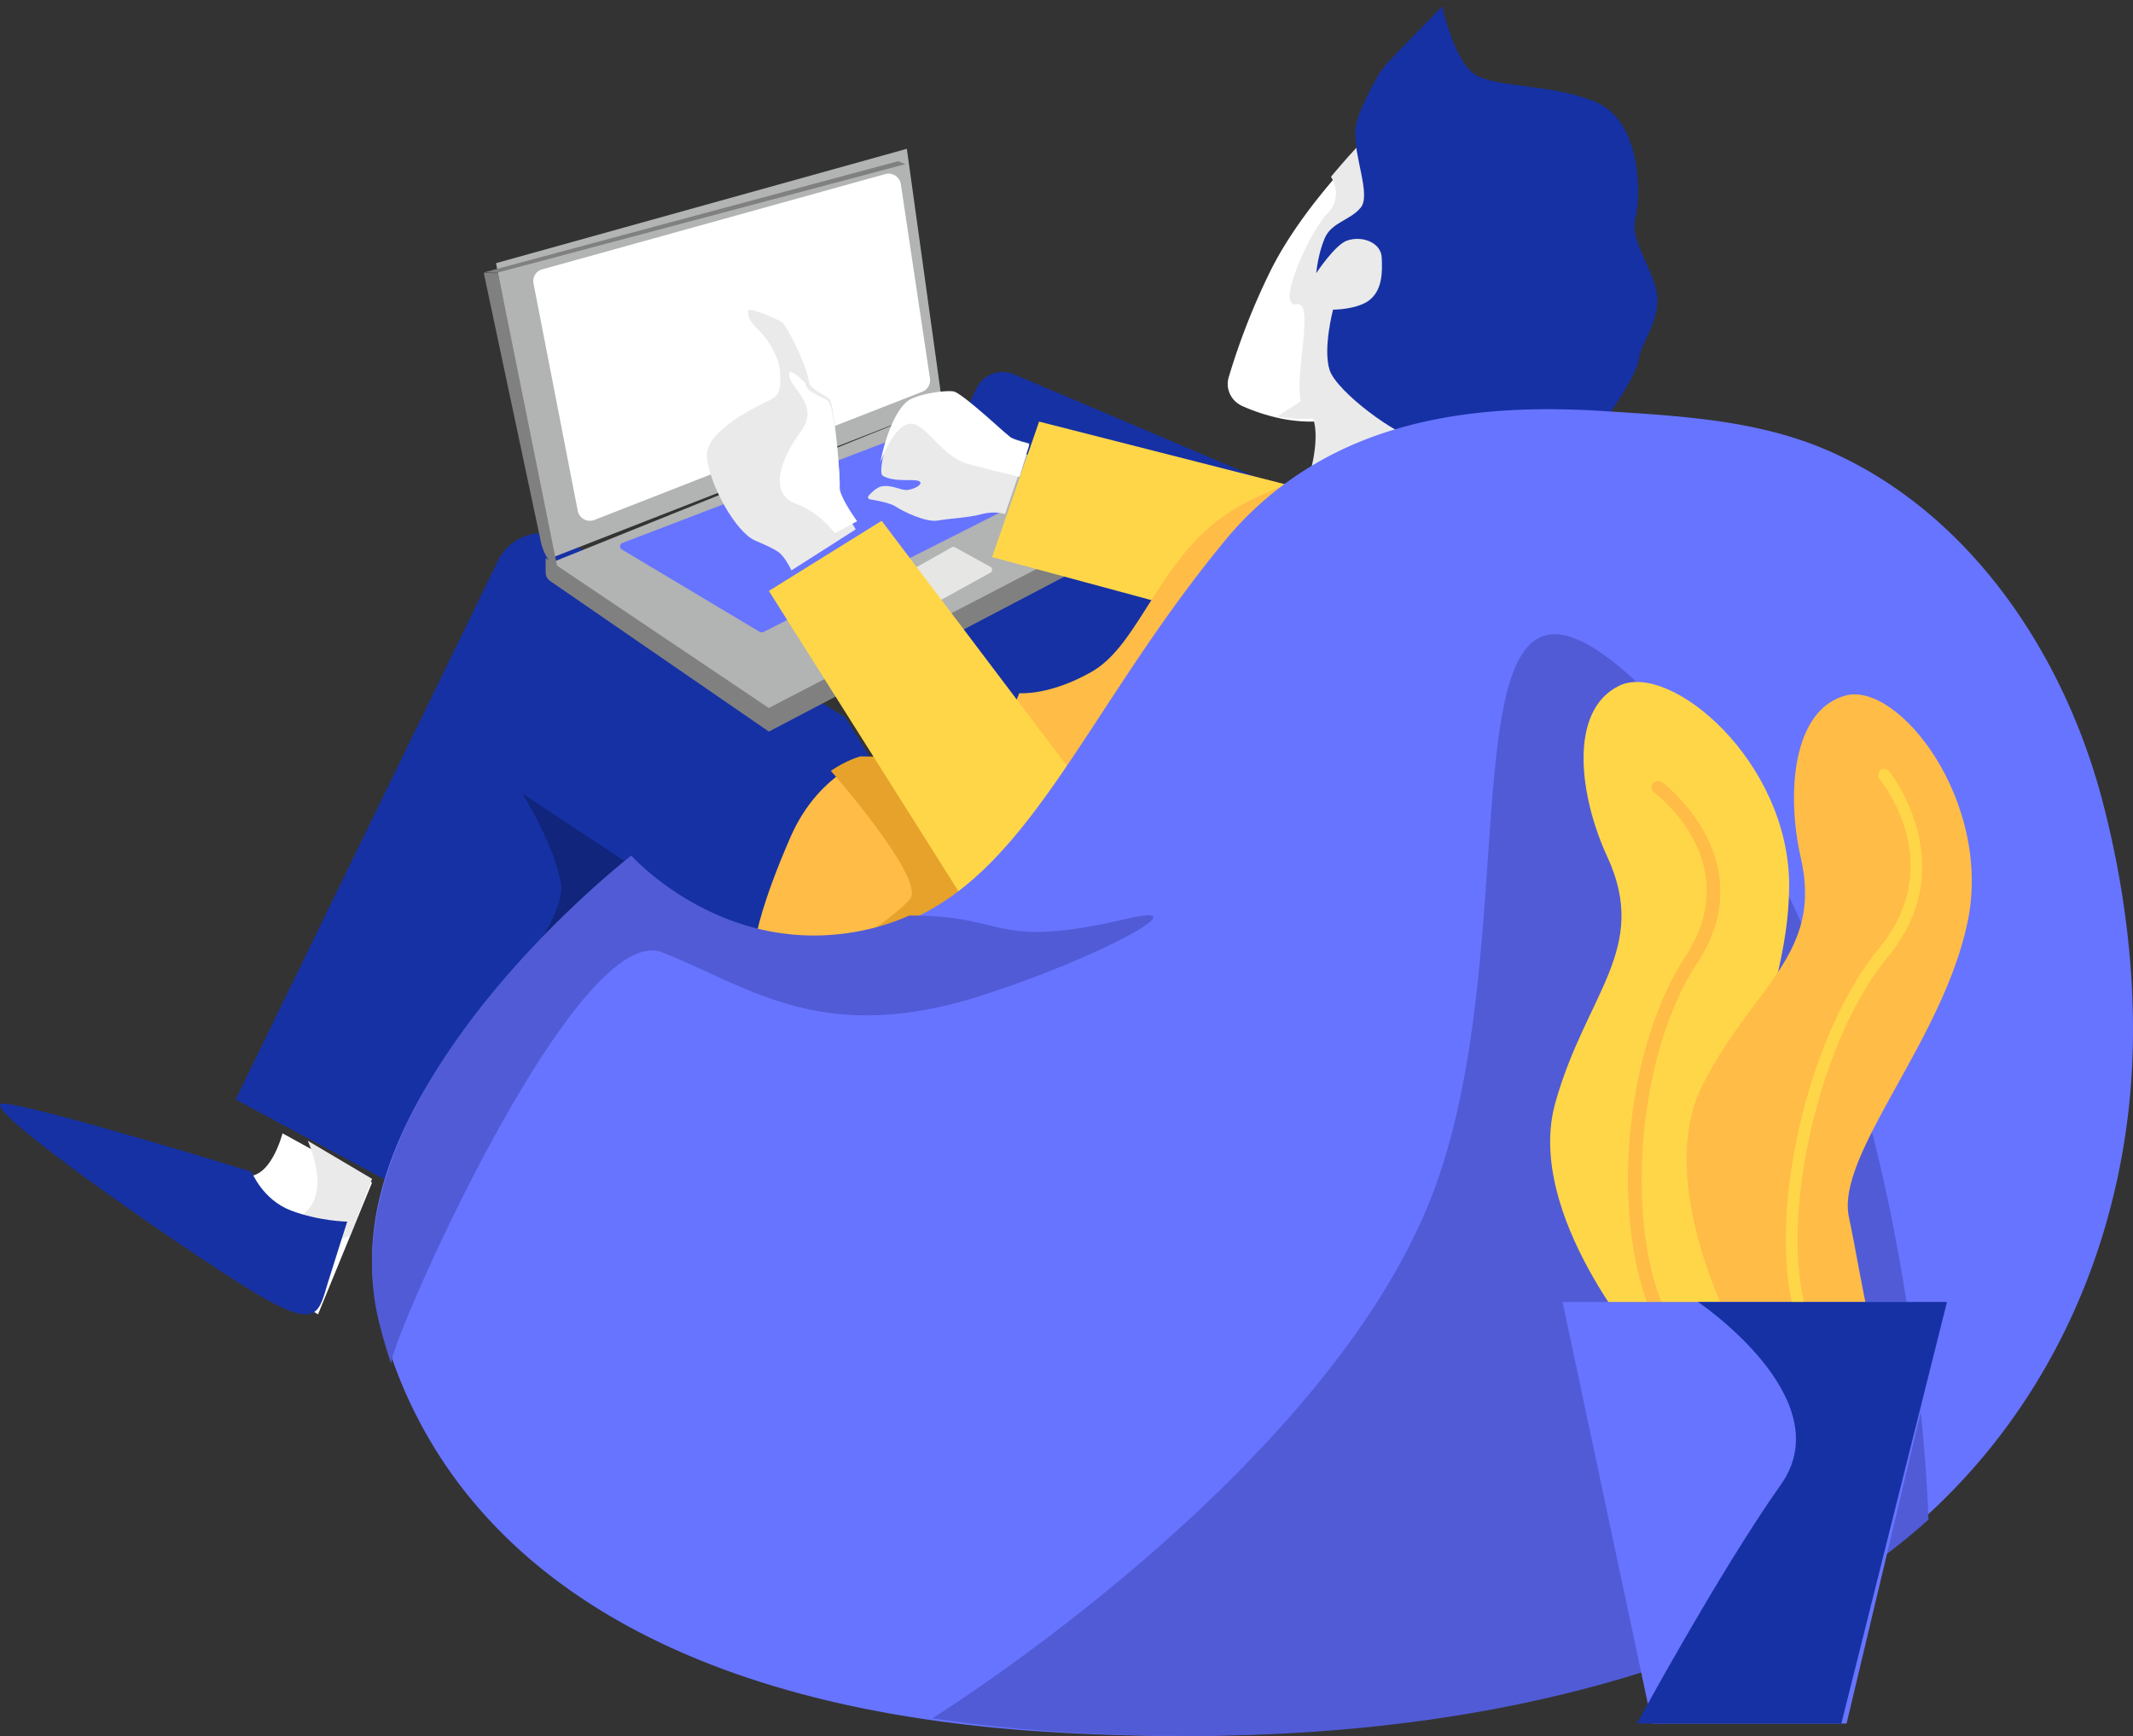 <?xml version="1.0" standalone="no"?><!DOCTYPE svg PUBLIC "-//W3C//DTD SVG 1.1//EN" "http://www.w3.org/Graphics/SVG/1.1/DTD/svg11.dtd"><svg class="icon" width="200px" height="162.80px" viewBox="0 0 1258 1024" version="1.1" xmlns="http://www.w3.org/2000/svg"><rect x="0" y="0" width="1258" height="1024" fill="#333333" stroke="none"/><path d="M776.358 296.544l-178.358-75.772a17.188 17.188 0 0 0-22.227 8.579L504.667 379.674 712.486 511.983 877.678 328.411l-101.32-31.867z" fill="#1631A4" /><path d="M899.62 168.477s-16.91 15.081-38.325 32.181a780.689 780.689 0 0 1-19.411 14.811c-20.713 15.396-42.348 29.307-55.666 31.859-2.34 0.483-4.681 0.856-7.021 1.068-7.497 0.695-14.84 0.051-21.686-1.119a113.154 113.154 0 0 1-24.626-7.68c-6.743-2.926-10.276-10.166-8.214-17.093a400.035 400.035 0 0 1 24.304-62.073c10.327-21.101 26.096-41.507 39.034-56.42 12.507-14.335 22.286-23.551 22.286-23.551l58.936 58.073L899.62 168.477z" fill="#FFFFFF" /><path d="M848.422 244.096l-1.375 11.278-31.596 37.191-41.902-17.224s4.644-17.7 0.9-28.502c-7.285 0.614-14.46 0.051-21.108-1.141l12.924-8.433L827.526 197.484l7.753 17.378L848.422 244.096z" fill="#EAEAEA" /><path d="M863.05 139.17l-7.628 62.68a703.856 703.856 0 0 1-18.658 14.964c-19.967 15.549 12.909 39.334 0.102 42.026-2.245 0.432-35.429 11.571-37.725 11.783 3.606-16.946-25.452-26.476-28.276-27.873a6.773 6.773 0 0 1-2.457-2.582c-6.999-13.019 8.045-62.797-3.708-60.698-12.799 2.267 7.994-43.262 18.08-53.487 10.188-10.225 2.194-21.686 2.194-21.686 11.966-14.474 21.43-23.836 21.43-23.836L863.05 139.17z" fill="#EAEAEA" /><path d="M825.749 29.22C816.95 38.918 815.561 38.801 809.512 50.474c-5.142 10.064-9.64 19.221-10.166 26.235-1.075 15.476 9.42 38.281 3.152 45.778-6.217 7.606-17.246 8.513-21.313 18.256-4.023 9.691-4.878 20.34-4.878 20.34s11.088-16.749 18.102-19.163c8.996-3.108 20.091 1.126 20.516 10.013 0.432 8.886 0.271 18.629-6.751 24.677-7.014 6.049-21.956 6.049-21.956 6.049s-6.107 23.075-2.033 35.604c4.015 12.58 39.897 39.407 52.865 41.009 12.96 1.609 92.814 2.143 98.76 0 5.946-2.194 30.207-38.325 30.748-47.489 0.534-9.208 15.103-24.838 9.749-42.611-5.412-17.831-14.891-28.159-11.629-41.119 3.218-12.96 3.481-56.537-23.507-67.837-26.996-11.344-60.413-8.031-72.262-16.968C857.462 34.632 850.543 3.848 850.543 3.848L825.749 29.227z" fill="#1631A4" /><path d="M498.582 423.338L335.145 319.042a28.839 28.839 0 0 0-41.441 11.71L138.971 648.564 252.703 709.459 577.807 549.826 498.582 423.338z" fill="#1631A4" /><path d="M321.819 333.231L453.492 424.216 680.202 303.704 549.97 241.368zM325.045 329.135L292.563 155.217 534.837 87.775 555.865 239.064z" fill="#B2B3B3" /><path d="M321.819 329.135v8.513c0 2.019 0.951 3.876 2.604 5.047L453.47 431.53v-13.882L321.819 329.135zM453.47 431.53l217.37-113.973A17.546 17.546 0 0 0 680.202 302.015V299.879L453.47 417.59V431.53z" fill="#808080" /><path d="M612.841 248.682L585.121 328.608 776.57 380.332 841.108 306.827z" fill="#FFD648" /><path d="M329.075 336.449a30.667 30.667 0 0 1-10.064-16.749L285.308 160.915l8.426 0.219L329.075 336.449z" fill="#808080" /><path d="M789.911 277.937s-48.989 7.058-79.495 35.655c-30.499 28.649-41.763 68.663-66.688 82.721-24.867 14.174-42.56 12.565-42.56 12.565L585.121 447.328s50.642 37.623 53.026 35.29c2.399-2.392 146.293-143.499 146.293-143.499L789.911 277.937z" fill="#FFBC47" /><path d="M285.25 160.71L529.696 95.089l4.227 1.733L292.951 160.915z" fill="#808080" /><path d="M340.748 301.364L314.652 167.183a7.153 7.153 0 0 1 5.134-8.301l202.362-56.208a7.307 7.307 0 0 1 9.142 5.91l17.173 114.646a7.226 7.226 0 0 1-4.491 7.826L350.592 306.681a7.314 7.314 0 0 1-9.845-5.325" fill="#FFFFFF" /><path d="M366.741 324.11l81.36 48.63c0.695 0.366 1.492 0.366 2.18 0.051L592.435 300.991 535.042 255.996l-167.928 64.268a2.136 2.136 0 0 0-0.366 3.847" fill="#6774FF" /><path d="M520.283 345.986l41.177-23.229a1.602 1.602 0 0 1 1.616 0l21.071 11.585c1.295 0.702 1.295 2.75 0 3.452l-48.93 26.974c-0.658 0.41-1.572 0.234-2.106-0.41L519.734 349.029c-0.753-0.936-0.541-2.457 0.541-3.043" fill="#E6E6E5" /><path d="M672.888 548.56l-36.175 55.959s-118.098 42.655-120.826 46.334C513.115 654.532 446.156 551.478 446.156 551.478s2.618-17.685 20.04-57.692c8.974-20.486 21.744-32.437 32.108-39.247v-0.059c9.888-6.487 17.59-8.323 17.59-8.323s22.651 0.49 37.352 0.49c6.466-0.059 11.38-0.168 11.914-0.49 1.975-1.024 107.727 102.395 107.727 102.395" fill="#FFBC47" /><path d="M621.69 566.282L507.52 585.123l-10.576-24.677s29.49-18.57 39.642-29.914C546.825 519.261 490.04 454.715 490.04 454.715v-0.051C499.87 447.986 507.52 446.158 507.52 446.158s22.527 0.497 37.133 0.497l34.163 42.523L621.69 566.282z" fill="#E6A22A" /><path d="M453.47 348.575L588.909 563.181 658.26 490.158 519.99 307.193z" fill="#FFD648" /><path d="M504.667 312.254l-11.958 7.65L466.767 336.449s-1.924-4.257-4.644-7.753c-2.67-3.606-5.61-4.973-16.924-9.947-11.263-4.966-26.637-32.488-28.239-48.93-1.609-16.486 31.977-31.128 38.164-34.405 6.195-3.328 5.127-10.21 4.864-16.764-0.322-6.604-5.924-17.312-12.068-23.427-6.246-6.063-6.619-8.36-6.729-11.527-0.161-3.328 16.069 4.154 19.601 6.071 3.467 1.902 15.637 27.954 16.01 34.068 0.373 6.231 9.069 8.25 12.382 11.578 3.204 3.277 6.568 48.389 6.034 54.452-0.534 6.063 9.45 22.388 9.45 22.388M607.063 261.605l-5.712 16.515-8.601 25.138s-5.705-2.136-13.743 0c-8.031 2.194-18.892 2.501-25.891 3.774-6.999 1.28-20.742-5.456-24.911-8.265-3.043-2.084-11.117-3.562-15.089-4.227-1.024-0.102-1.492-1.375-0.819-2.143 1.492-1.733 4.886-4.944 7.511-5.5 6.129-1.17 11.227 2.392 15.191 2.136 2.728-0.205 6.583-1.828 7.614-3.364 0.468-0.658 0.417-1.273-0.41-1.785-2.728-1.733-14.672 0.922-21.671-3.313-1.082-0.658-1.024-4.688 0.051-9.947v-0.044c2.055-10.408 7.877-25.957 15.703-31.362 5.09-3.569 21.869-5.815 26.813-4.995 4.9 0.761 31.201 22.432 33.052 23.763 1.799 1.273 10.912 3.62 10.912 3.62" fill="#EAEAEA" /><path d="M285.25 599.75s49.15-55.374 45.551-78.296C327.202 498.599 308.157 468.1 308.157 468.1L373.017 511.032V599.75H285.25z" fill="#10257B" /><path d="M166.618 668.509s-7.475 29.621-23.697 24.626c-16.222-4.988-139.681-47.76-127.431-31.004C27.631 678.88 187.565 775.285 187.565 775.285L219.424 697.574l-52.807-29.066z" fill="#FFFFFF" /><path d="M1255.296 655.665c-10.956 94.935-53.582 179.879-121.492 240.665v0.051a363.634 363.634 0 0 1-89.011 58.687c-131.526 61.532-285.499 75.443-428.838 66.367a844.503 844.503 0 0 1-74.251-7.899c-171.687-26.411-273.153-104.158-310.893-213.325 0 0-0.051-0.051-0.051-0.102a285.814 285.814 0 0 1-7.519-25.292c-32.159-130.481 149.299-266.644 149.299-266.644s58.468 63.734 145.218 41.017a139.872 139.872 0 0 0 18.899-6.546c72.956-31.742 105.386-126.458 186.183-224.231 22.819-27.647 52.609-48.221 86.158-60.567 43.92-16.164 91.592-18.358 137.816-15.301 44.834 2.845 90.89 5.259 132.602 23.785 83.159 36.884 137.758 120.007 160.307 205.112 15.571 58.848 22.549 123.605 15.571 184.223" fill="#6774FF" /><path d="M505.516 307.464L492.409 314.507c-4.33-5.485-12.112-13.487-22.761-17.261-17.144-6.144-8.601-27.376 2.633-42.677 11.176-15.293-4.622-24.151-6.67-32.254-1.931-8.206 9.362 3.672 9.362 3.672 0.41 5.741 9.947 7.606 13.575 10.671 3.511 3.021 7.197 44.586 6.612 50.174-0.585 5.581 10.357 20.625 10.357 20.625M607.063 262.322l-5.8 18.958a1151.681 1151.681 0 0 1-29.885-7.489c-16.764-4.447-26.067-25.979-35.524-23.697-9.508 2.165-16.559 22.585-16.559 22.585v-0.059c2.092-11.936 7.994-29.782 15.937-35.985 5.171-4.096 22.198-6.67 27.215-5.734 4.966 0.878 31.662 25.745 33.542 27.266 1.828 1.463 11.073 4.154 11.073 4.154" fill="#FFFFFF" /><path d="M181.487 672.89s12.77 27.274 0 40.848c-12.712 13.64-32.181 26.754-11.556 24.78 20.662-1.975 36.723-9.866 36.723-9.866L219.424 695.344 181.487 672.89z" fill="#EAEAEA" /><path d="M578.948 587.236c-94.35 30.17-136.814-5.244-188.334-25.431C339.3 541.736 228.333 795.383 230.746 804.541a299.959 299.959 0 0 1-7.504-25.979C191.119 644.541 372.329 504.669 372.329 504.669s58.329 65.467 145.021 42.136c6.597-1.821 12.873-4.081 18.87-6.729 58.76-0.439 48.521 20.516 128.294 1.88 46.005-10.81-17.21 23.383-85.566 45.273" fill="#515BD6" /><path d="M1137.366 896.316v0.051a360.562 360.562 0 0 1-88.316 58.702c-130.502 61.496-283.327 75.458-425.495 66.381-25.891-1.66-50.444-4.293-73.666-7.899 0 0 232.4-144.355 295.307-310.038C908.053 537.823 837.049 264.824 983.372 420.413c146.323 155.538 153.995 475.896 153.995 475.896" fill="#515BD6" /><path d="M148.406 691.197s6.436 16.508 23.258 22.863c16.881 6.363 33.132 6.524 33.132 6.524s-5.924 18.373-11.263 35.524c-5.303 17.151-5.668 27.464-36.226 10.532C126.757 749.796-18.908 649.463 2.061 650.955c20.962 1.499 146.337 40.227 146.337 40.227" fill="#1631A4" /><path d="M970.082 797.036s-71.165-80.826-52.807-146.469c18.022-64.392 55.776-90.715 30.719-145.108-16.544-35.765-23.192-86.122 6.868-100.925 29.951-14.686 100.347 44.235 100.347 117.798 0 73.505-50.393 153.249-34.566 188.524 15.769 35.282 33.79 89.888 58.745 110.265 24.897 20.42-109.307-24.085-109.307-24.085" fill="#FFD648" /><path d="M1025.493 790.995s-51.614-91.885-21.196-151.354c29.826-58.446 70.843-76.321 57.795-133.64-8.63-37.733-5.01-87.431 26.476-95.754 31.267-8.265 86.502 62.366 71.962 133.216-14.54 70.74-78.091 137.502-70.046 174.642 7.987 37.038 14.328 93.179 33.937 117.754 19.704 24.531-98.921-44.864-98.921-44.864" fill="#FFBC47" /><path d="M989.786 797.227a4.476 4.476 0 0 1-3.277-1.441c-17.846-21.598-27.617-62.285-26.213-109.007 1.463-46.721 13.926-92.433 33.469-122.099 36.453-55.33-16.032-95.637-18.314-97.297a3.598 3.598 0 0 1-0.585-5.237c1.463-1.609 3.979-1.821 5.734-0.483 0.644 0.373 60.267 45.975 20.128 106.864-39.788 60.464-43.884 179.089-7.724 222.768 1.346 1.602 0.995 3.95-0.819 5.127a3.898 3.898 0 0 1-2.399 0.805" fill="#FFBC47" /><path d="M974.339 1016.645h114.734L1148.293 767.971h-226.732z" fill="#6774FF" /><path d="M1066.597 789.913a3.555 3.555 0 0 1-3.174-2.048c-11.827-24.231-13.472-66.381-4.454-112.525 9.018-46.253 27.456-89.64 49.223-115.977 40.717-49.325 2.15-97.685 0.41-99.682a4.03 4.03 0 0 1 0.41-5.339 3.496 3.496 0 0 1 5.017 0.432c0.461 0.541 44.249 55.366-0.461 109.446-44.403 53.699-67.764 171.022-43.789 220.186a3.906 3.906 0 0 1-1.587 5.076 3.35 3.35 0 0 1-1.594 0.432" fill="#FFD648" /><path d="M1001.43 767.971s84.842 57.005 48.916 107.72C1014.419 926.449 965.445 1016.645 965.445 1016.645h120.548L1148.293 767.971h-146.864z" fill="#1631A4" /></svg>